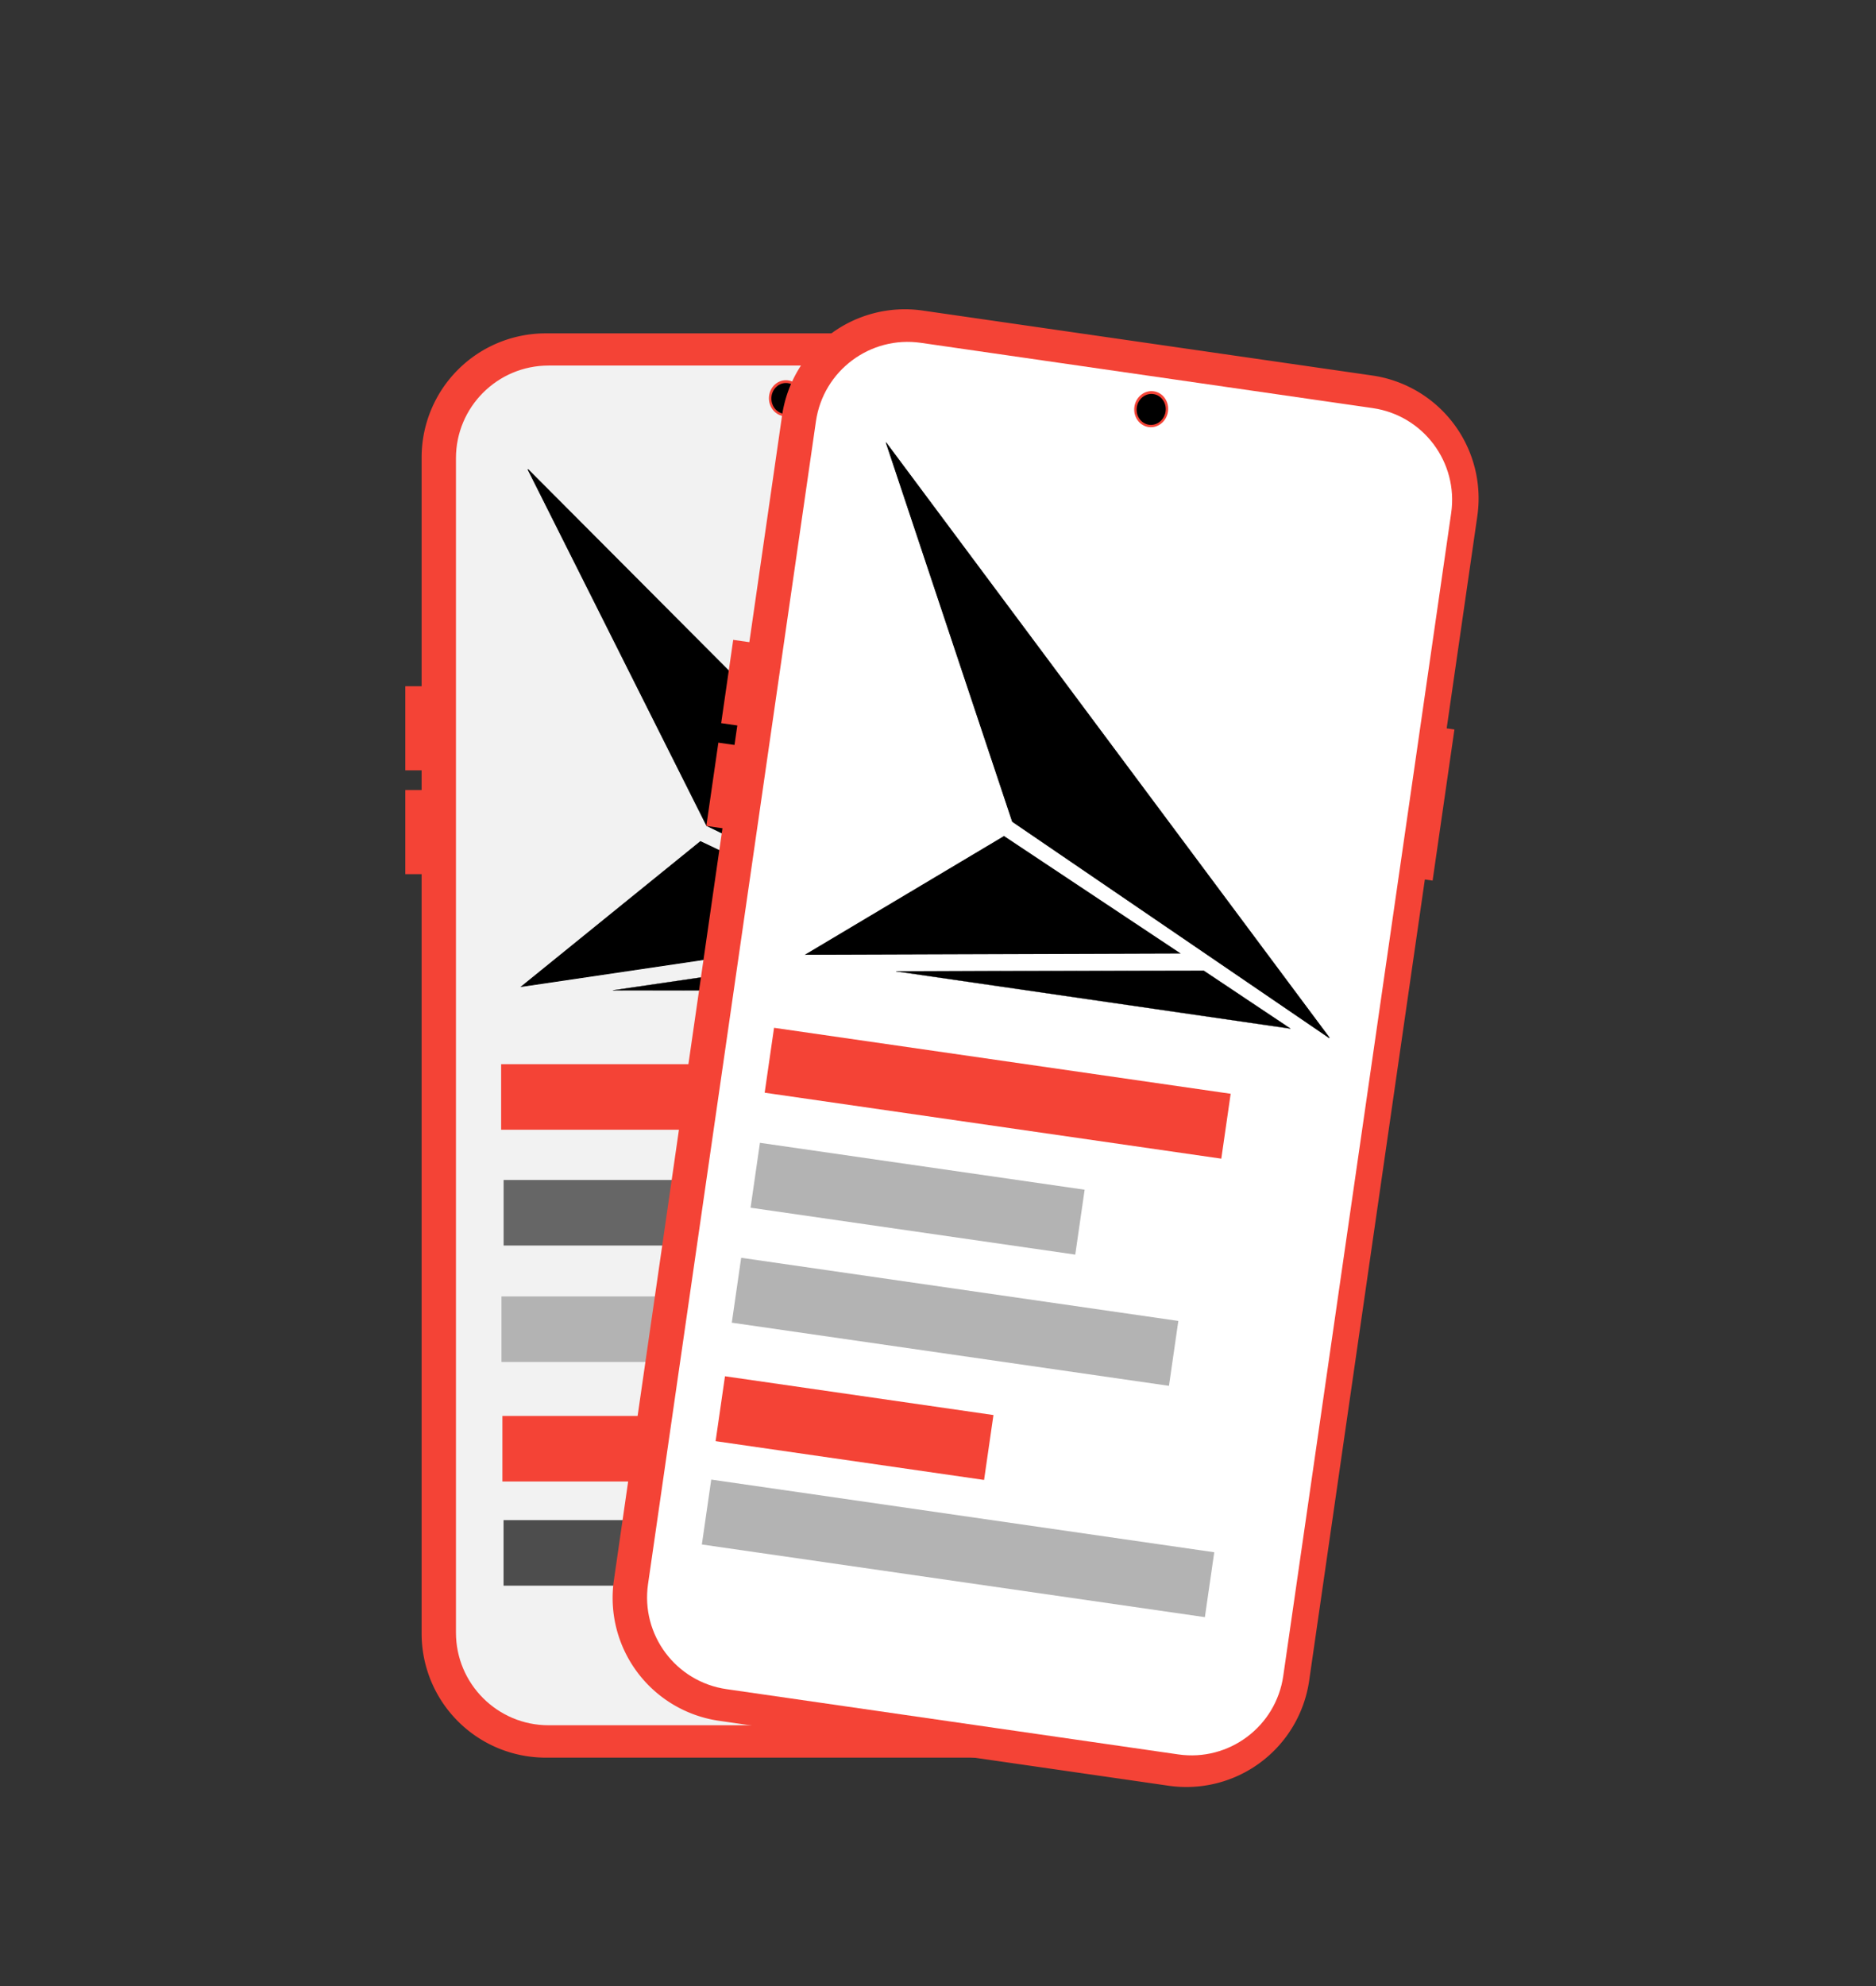 <?xml version="1.0" encoding="UTF-8" standalone="no"?>
<svg
   xmlns:dc="http://purl.org/dc/elements/1.1/"
   xmlns:cc="http://creativecommons.org/ns#"
   xmlns:rdf="http://www.w3.org/1999/02/22-rdf-syntax-ns#"
   xmlns:svg="http://www.w3.org/2000/svg"
   xmlns="http://www.w3.org/2000/svg"
   xmlns:sodipodi="http://sodipodi.sourceforge.net/DTD/sodipodi-0.dtd"
   xmlns:inkscape="http://www.inkscape.org/namespaces/inkscape"
   id="aadef149-4ba5-4382-9e09-7df651a328a5"
   data-name="Layer 1"
   width="704"
   height="745.194"
   viewBox="0 0 704 745.194"
   version="1.1"
   sodipodi:docname="mobileapp.svg"
   inkscape:version="0.92.4 (5da689c313, 2019-01-14)">
  <rect x="0" y="0" width="704" height="745.194" fill="#333333" stroke="none"/>
  <defs
     id="defs539" />
  <sodipodi:namedview
     pagecolor="#ffffff"
     bordercolor="#666666"
     borderopacity="1"
     objecttolerance="10"
     gridtolerance="10"
     guidetolerance="10"
     inkscape:pageopacity="0"
     inkscape:pageshadow="2"
     inkscape:window-width="1920"
     inkscape:window-height="1017"
     id="namedview537"
     showgrid="false"
     inkscape:zoom="0.63339182"
     inkscape:cx="-201.20313"
     inkscape:cy="716.46068"
     inkscape:window-x="-8"
     inkscape:window-y="-8"
     inkscape:window-maximized="1"
     inkscape:current-layer="aadef149-4ba5-4382-9e09-7df651a328a5" />
  <title
     id="title478">mobile_web</title>
  <path
     d="m 424.667,252.057 h -2.936 V 171.625 A 46.552,46.552 0 0 0 375.179,125.073 H 204.772 a 46.552,46.552 0 0 0 -46.552,46.552 v 441.259 a 46.552,46.552 0 0 0 46.552,46.552 h 170.407 a 46.552,46.552 0 0 0 46.552,-46.552 V 309.311 h 2.936 z"
     id="path486"
     style="fill:#f44336;fill-opacity:1;stroke-width:0.734"
     inkscape:connector-curvature="0" />
  <path
     d="m 411.859,171.914 v 440.609 c -3.1e-4,19.201 -15.565,34.766 -34.766,34.766 H 205.868 c -19.201,-3.3e-4 -34.766,-15.565 -34.766,-34.766 V 171.914 c 3.6e-4,-19.201 15.566,-34.766 34.766,-34.766 h 148.984 c -4.421,10.863 -11.728,-0.009 0,0 v 0 c 11.728,-0.009 4.421,10.863 0,0 h 22.24 c 19.201,3.4e-4 34.766,15.566 34.766,34.766 z"
     id="path488"
     inkscape:connector-curvature="0"
     style="fill:#f2f2f2;stroke-width:0.734;fill-opacity:1"
     sodipodi:nodetypes="ccccccccccccc" />
  <g
     id="g801"
     transform="matrix(0.734,0,0,0.734,-720.976,-225.245)">
    <g
       transform="matrix(0.846,0,0,0.846,212.626,-415.954)"
       id="g4560">
      <g
         id="g806">
        <path
           sodipodi:nodetypes="cccc"
           inkscape:connector-curvature="0"
           id="path20"
           d="m 1228.786,1138.015 108.015,215.209 208.032,101.874 c -105.349,-105.694 -316.047,-317.083 -316.047,-317.083 z"
           style="fill:#000000;stroke:#000000;stroke-width:0.462px;stroke-linecap:butt;stroke-linejoin:miter;stroke-opacity:1" />
        <path
           sodipodi:nodetypes="cccc"
           inkscape:connector-curvature="0"
           id="path22"
           d="m 1333.04,1362.907 114.867,54.541 -222.816,32.93 z"
           style="fill:#000000;stroke:#000000;stroke-width:0.529px;stroke-linecap:butt;stroke-linejoin:miter;stroke-opacity:1" />
        <path
           sodipodi:nodetypes="cccc"
           inkscape:connector-curvature="0"
           id="path24"
           d="m 1463.98,1425.833 56.826,27.126 -240.733,-0.195 z"
           style="fill:#000000;stroke:#000000;stroke-width:0.151px;stroke-linecap:butt;stroke-linejoin:miter;stroke-opacity:1" />
      </g>
    </g>
    <flowRoot
       transform="translate(0,-1596)"
       style="font-style:normal;font-weight:normal;font-size:40px;line-height:1.25;font-family:sans-serif;letter-spacing:0px;word-spacing:0px;fill:#000000;fill-opacity:1;stroke:none"
       id="flowRoot4541"
       xml:space="preserve"><flowRegion
         id="flowRegion4543"><rect
           y="1306.625"
           x="262.5"
           height="159.375"
           width="443.75"
           id="rect4545" /></flowRegion><flowPara
         id="flowPara4547" /></flowRoot>    <flowRoot
       transform="translate(0,-1596)"
       style="font-style:normal;font-weight:normal;font-size:40px;line-height:1.25;font-family:sans-serif;letter-spacing:0px;word-spacing:0px;fill:#000000;fill-opacity:1;stroke:none"
       id="flowRoot4549"
       xml:space="preserve"><flowRegion
         id="flowRegion4551"><rect
           y="1312.792"
           x="247.487"
           height="110.485"
           width="391.118"
           id="rect4553" /></flowRegion><flowPara
         id="flowPara4555" /></flowRoot>  </g>
  <rect
     style="fill:none;stroke-width:0.734"
     id="rect808"
     width="185.25"
     height="32.788"
     x="188.99"
     y="409.923" />
  <rect
     style="fill:none;stroke-width:0.734"
     id="rect810"
     width="172.135"
     height="42.624"
     x="205.384"
     y="419.759" />
  <rect
     style="fill:none;stroke-width:0.734"
     id="rect816"
     width="147.544"
     height="52.46"
     x="205.384"
     y="419.759" />
  <rect
     style="fill:none;stroke-width:0.734"
     id="rect818"
     width="172.135"
     height="42.624"
     x="205.384"
     y="419.759" />
  <rect
     style="fill:#f44336;fill-opacity:1;stroke-width:0.176"
     id="rect826"
     width="173.063"
     height="24.591"
     x="188.062"
     y="399.267" />
  <rect
     style="fill:#666666;stroke-width:0.149"
     id="rect826-5"
     width="123.062"
     height="24.591"
     x="188.99"
     y="442.71" />
  <rect
     style="fill:#b3b3b3;stroke-width:0.173"
     id="rect826-7"
     width="165.686"
     height="24.591"
     x="188.187"
     y="486.394" />
  <rect
     style="fill:#4d4d4d;stroke-width:0.185"
     id="rect826-55"
     width="190.645"
     height="24.591"
     x="188.964"
     y="570.325" />
  <rect
     style="fill:#f44336;fill-opacity:1;stroke-width:0.135"
     id="rect826-0"
     width="101.75"
     height="24.591"
     x="188.526"
     y="531.237" />
  <ellipse
     style="fill:#f44336;fill-opacity:1;stroke-width:1.04"
     id="path1684"
     cx="294.918"
     cy="149.423"
     rx="6.364"
     ry="6.774" />
  <ellipse
     style="fill:#000000;fill-opacity:1;stroke-width:0.892"
     id="path1684-6"
     cx="294.93"
     cy="149.511"
     rx="5.458"
     ry="5.81" />
  <rect
     style="fill:#f44336;fill-opacity:1;stroke-width:0.644"
     id="rect1701"
     width="8.607"
     height="31.558"
     x="152.104"
     y="257.46" />
  <rect
     style="fill:#f44336;fill-opacity:1;stroke-width:0.644"
     id="rect1701-7"
     width="8.607"
     height="31.558"
     x="152.104"
     y="296.408" />
  <g
     id="g1876"
     transform="matrix(0.727,0.105,-0.105,0.727,-230.662,-212.302)">
    <path
       style="fill:#f44336;fill-opacity:1"
       id="path486-5"
       d="m 1140.784,503.731 h -3.999 V 394.186 A 63.402,63.402 0 0 0 1073.383,330.784 H 841.297 a 63.402,63.402 0 0 0 -63.402,63.402 V 995.16 a 63.402,63.402 0 0 0 63.402,63.402 H 1073.383 a 63.402,63.402 0 0 0 63.402,-63.402 V 581.707 h 3.999 z"
       inkscape:connector-curvature="0" />
    <path
       sodipodi:nodetypes="ccccccccccccc"
       style="fill:#ffffff"
       inkscape:connector-curvature="0"
       id="path488-9"
       d="m 1123.34,394.579 v 600.09 c -5e-4,26.15 -21.2,47.35 -47.35,47.35 H 842.79 c -26.151,-4e-4 -47.35,-21.2 -47.35,-47.35 V 394.579 c 5e-4,-26.15 21.2,-47.349 47.35,-47.35 h 202.91 c -6.021,14.795 -15.973,-0.012 0,0 v 0 c 15.973,-0.012 6.021,14.795 0,0 h 30.29 c 26.151,5e-4 47.349,21.2 47.35,47.35 z" />
    <g
       transform="translate(-419.53,-146.333)"
       id="g801-6">
      <g
         id="g4560-9"
         transform="matrix(0.846,0,0,0.846,212.626,-415.954)">
        <g
           id="g806-7">
          <path
             style="fill:#000000;stroke:#000000;stroke-width:0.462px;stroke-linecap:butt;stroke-linejoin:miter;stroke-opacity:1"
             d="m 1228.786,1138.015 108.015,215.209 208.032,101.874 c -105.349,-105.694 -316.047,-317.083 -316.047,-317.083 z"
             id="path20-0"
             inkscape:connector-curvature="0"
             sodipodi:nodetypes="cccc" />
          <path
             style="fill:#000000;stroke:#000000;stroke-width:0.529px;stroke-linecap:butt;stroke-linejoin:miter;stroke-opacity:1"
             d="m 1333.04,1362.907 114.867,54.541 -222.816,32.93 z"
             id="path22-9"
             inkscape:connector-curvature="0"
             sodipodi:nodetypes="cccc" />
          <path
             style="fill:#000000;stroke:#000000;stroke-width:0.151px;stroke-linecap:butt;stroke-linejoin:miter;stroke-opacity:1"
             d="m 1463.98,1425.833 56.826,27.126 -240.733,-0.195 z"
             id="path24-6"
             inkscape:connector-curvature="0"
             sodipodi:nodetypes="cccc" />
        </g>
      </g>
      <flowRoot
         xml:space="preserve"
         id="flowRoot4541-8"
         style="font-style:normal;font-weight:normal;font-size:40px;line-height:1.25;font-family:sans-serif;letter-spacing:0px;word-spacing:0px;fill:#000000;fill-opacity:1;stroke:none"
         transform="translate(0,-1596)"><flowRegion
           id="flowRegion4543-0"><rect
             id="rect4545-8"
             width="443.75"
             height="159.375"
             x="262.5"
             y="1306.625" /></flowRegion><flowPara
           id="flowPara4547-8" /></flowRoot>      <flowRoot
         xml:space="preserve"
         id="flowRoot4549-6"
         style="font-style:normal;font-weight:normal;font-size:40px;line-height:1.25;font-family:sans-serif;letter-spacing:0px;word-spacing:0px;fill:#000000;fill-opacity:1;stroke:none"
         transform="translate(0,-1596)"><flowRegion
           id="flowRegion4551-8"><rect
             id="rect4553-9"
             width="391.118"
             height="110.485"
             x="247.487"
             y="1312.792" /></flowRegion><flowPara
           id="flowPara4555-3" /></flowRoot>    </g>
    <rect
       y="718.736"
       x="819.803"
       height="44.655"
       width="252.302"
       id="rect808-6"
       style="fill:none" />
    <rect
       y="732.133"
       x="842.131"
       height="58.052"
       width="234.44"
       id="rect810-9"
       style="fill:none" />
    <rect
       y="732.133"
       x="842.131"
       height="71.448"
       width="200.949"
       id="rect816-1"
       style="fill:none" />
    <rect
       y="732.133"
       x="842.131"
       height="58.052"
       width="234.44"
       id="rect818-7"
       style="fill:none" />
    <rect
       y="704.223"
       x="818.539"
       height="33.491"
       width="235.704"
       id="rect826-4"
       style="fill:#f44336;fill-opacity:1;stroke-width:0.24" />
    <rect
       y="763.391"
       x="819.803"
       height="33.491"
       width="167.605"
       id="rect826-5-0"
       style="fill:#b3b3b3;stroke-width:0.203" />
    <rect
       y="822.886"
       x="818.709"
       height="33.491"
       width="225.657"
       id="rect826-7-4"
       style="fill:#b3b3b3;stroke-width:0.235" />
    <rect
       y="937.197"
       x="819.767"
       height="33.491"
       width="259.649"
       id="rect826-55-7"
       style="fill:#b3b3b3;stroke-width:0.252" />
    <rect
       y="883.96"
       x="819.171"
       height="33.491"
       width="138.579"
       id="rect826-0-3"
       style="fill:#f44336;fill-opacity:1;stroke-width:0.184" />
    <ellipse
       ry="9.226"
       rx="8.667"
       cy="363.948"
       cx="964.072"
       id="path1684-8"
       style="fill:#f44336;fill-opacity:1;stroke-width:1.417" />
    <ellipse
       ry="7.913"
       rx="7.434"
       cy="364.067"
       cx="964.088"
       id="path1684-6-4"
       style="fill:#000000;fill-opacity:1;stroke-width:1.215" />
    <rect
       y="511.089"
       x="769.566"
       height="42.981"
       width="11.722"
       id="rect1701-1"
       style="fill:#f44336;fill-opacity:1;stroke-width:0.877" />
    <rect
       y="564.135"
       x="769.566"
       height="42.981"
       width="11.722"
       id="rect1701-7-6"
       style="fill:#f44336;fill-opacity:1;stroke-width:0.877" />
  </g>
  <path
     d="m -444.827,384.593 -0.504,-2.892 79.238,-13.808 a 46.552,46.552 0 0 0 37.869,-53.853 l -29.255,-167.877 a 46.552,46.552 0 0 0 -53.853,-37.869 l -434.707,75.754 a 46.552,46.552 0 0 0 -37.869,53.853 l 29.255,167.877 a 46.552,46.552 0 0 0 53.853,37.869 l 299.066,-52.116 0.504,2.892 z"
     id="path486-7"
     style="fill:#f44336;fill-opacity:1;stroke-width:0.734"
     inkscape:connector-curvature="0" />
  <path
     d="m -368.072,358.216 -434.068,75.642 c -18.916,3.296 -36.922,-9.366 -40.219,-28.282 l -29.395,-168.682 c -3.296,-18.916 9.366,-36.922 28.281,-40.219 l 434.068,-75.642 c 18.916,-3.296 36.922,9.366 40.219,28.282 l 25.577,146.772 c -11.461,-2.49 -2.005,-11.555 0,0 v 0 c 2.022,11.552 -9.943,6.22 0,0 l 3.818,21.91 c 3.296,18.916 -9.366,36.922 -28.282,40.219 z"
     id="path488-8"
     inkscape:connector-curvature="0"
     style="fill:#f2f2f2;fill-opacity:1;stroke-width:0.734"
     sodipodi:nodetypes="ccccccccccccc" />
  <g
     id="g801-5"
     transform="matrix(0.126,0.723,-0.723,0.126,-171.291,-825.983)">
    <g
       transform="matrix(0.846,0,0,0.846,212.626,-415.954)"
       id="g4560-2">
      <g
         id="g806-0">
        <path
           sodipodi:nodetypes="cccc"
           inkscape:connector-curvature="0"
           id="path20-8"
           d="m 1228.786,1138.015 108.015,215.209 208.032,101.874 c -105.349,-105.694 -316.047,-317.083 -316.047,-317.083 z"
           style="fill:#000000;stroke:#000000;stroke-width:0.462px;stroke-linecap:butt;stroke-linejoin:miter;stroke-opacity:1" />
        <path
           sodipodi:nodetypes="cccc"
           inkscape:connector-curvature="0"
           id="path22-94"
           d="m 1333.04,1362.907 114.867,54.541 -222.816,32.93 z"
           style="fill:#000000;stroke:#000000;stroke-width:0.529px;stroke-linecap:butt;stroke-linejoin:miter;stroke-opacity:1" />
        <path
           sodipodi:nodetypes="cccc"
           inkscape:connector-curvature="0"
           id="path24-9"
           d="m 1463.98,1425.833 56.826,27.126 -240.733,-0.195 z"
           style="fill:#000000;stroke:#000000;stroke-width:0.151px;stroke-linecap:butt;stroke-linejoin:miter;stroke-opacity:1" />
      </g>
    </g>
    <flowRoot
       transform="translate(0,-1596)"
       style="font-style:normal;font-weight:normal;font-size:40px;line-height:1.25;font-family:sans-serif;letter-spacing:0px;word-spacing:0px;fill:#000000;fill-opacity:1;stroke:none"
       id="flowRoot4541-7"
       xml:space="preserve"><flowRegion
         id="flowRegion4543-1"><rect
           y="1306.625"
           x="262.5"
           height="159.375"
           width="443.75"
           id="rect4545-9" /></flowRegion><flowPara
         id="flowPara4547-80" /></flowRoot>    <flowRoot
       transform="translate(0,-1596)"
       style="font-style:normal;font-weight:normal;font-size:40px;line-height:1.25;font-family:sans-serif;letter-spacing:0px;word-spacing:0px;fill:#000000;fill-opacity:1;stroke:none"
       id="flowRoot4549-5"
       xml:space="preserve"><flowRegion
         id="flowRegion4551-87"><rect
           y="1312.792"
           x="247.487"
           height="110.485"
           width="391.118"
           id="rect4553-0" /></flowRegion><flowPara
         id="flowPara4555-0" /></flowRoot>  </g>
  <rect
     style="fill:none;stroke-width:0.734"
     id="rect808-7"
     width="185.25"
     height="32.788"
     x="66.84"
     y="662.114"
     transform="rotate(80.115)" />
  <rect
     style="fill:none;stroke-width:0.734"
     id="rect810-4"
     width="172.135"
     height="42.624"
     x="83.234"
     y="671.95"
     transform="rotate(80.115)" />
  <rect
     style="fill:none;stroke-width:0.734"
     id="rect816-17"
     width="147.544"
     height="52.46"
     x="83.234"
     y="671.95"
     transform="rotate(80.115)" />
  <rect
     style="fill:none;stroke-width:0.734"
     id="rect818-9"
     width="172.135"
     height="42.624"
     x="83.234"
     y="671.95"
     transform="rotate(80.115)" />
  <rect
     style="fill:#f44336;fill-opacity:1;stroke-width:0.176"
     id="rect826-2"
     width="173.063"
     height="24.591"
     x="65.912"
     y="651.458"
     transform="rotate(80.115)" />
  <rect
     style="fill:#666666;stroke-width:0.149"
     id="rect826-5-5"
     width="123.062"
     height="24.591"
     x="66.84"
     y="694.901"
     transform="rotate(80.115)" />
  <rect
     style="fill:#b3b3b3;stroke-width:0.173"
     id="rect826-7-42"
     width="165.686"
     height="24.591"
     x="66.036"
     y="738.585"
     transform="rotate(80.115)" />
  <rect
     style="fill:#4d4d4d;stroke-width:0.185"
     id="rect826-55-6"
     width="190.645"
     height="24.591"
     x="66.813"
     y="822.516"
     transform="rotate(80.115)" />
  <rect
     style="fill:#f44336;fill-opacity:1;stroke-width:0.135"
     id="rect826-0-5"
     width="101.75"
     height="24.591"
     x="66.376"
     y="783.428"
     transform="rotate(80.115)" />
  <ellipse
     style="fill:#f44336;fill-opacity:1;stroke-width:1.04"
     id="path1684-9"
     cx="172.768"
     cy="401.614"
     rx="6.364"
     ry="6.774"
     transform="rotate(80.115)" />
  <ellipse
     style="fill:#000000;fill-opacity:1;stroke-width:0.892"
     id="path1684-6-8"
     cx="172.779"
     cy="401.702"
     rx="5.458"
     ry="5.81"
     transform="rotate(80.115)" />
  <rect
     style="fill:#f44336;fill-opacity:1;stroke-width:0.644"
     id="rect1701-6"
     width="8.607"
     height="31.558"
     x="29.954"
     y="509.651"
     transform="rotate(80.115)" />
  <rect
     style="fill:#f44336;fill-opacity:1;stroke-width:0.644"
     id="rect1701-7-8"
     width="8.607"
     height="31.558"
     x="29.954"
     y="548.599"
     transform="rotate(80.115)" />
  <g
     id="g1876-5"
     transform="matrix(0.615,-0.401,0.401,0.615,-1446.496,-56.886)">
    <path
       style="fill:#f44336;fill-opacity:1"
       id="path486-5-8"
       d="m 1140.784,503.731 h -3.999 V 394.186 A 63.402,63.402 0 0 0 1073.383,330.784 H 841.297 a 63.402,63.402 0 0 0 -63.402,63.402 V 995.16 a 63.402,63.402 0 0 0 63.402,63.402 H 1073.383 a 63.402,63.402 0 0 0 63.402,-63.402 V 581.707 h 3.999 z"
       inkscape:connector-curvature="0" />
    <path
       sodipodi:nodetypes="ccccccccccccc"
       style="fill:#ffffff"
       inkscape:connector-curvature="0"
       id="path488-9-0"
       d="m 1123.34,394.579 v 600.09 c -5e-4,26.15 -21.2,47.35 -47.35,47.35 H 842.79 c -26.151,-4e-4 -47.35,-21.2 -47.35,-47.35 V 394.579 c 5e-4,-26.15 21.2,-47.349 47.35,-47.35 h 202.91 c -6.021,14.795 -15.973,-0.012 0,0 v 0 c 15.973,-0.012 6.021,14.795 0,0 h 30.29 c 26.151,5e-4 47.349,21.2 47.35,47.35 z" />
    <g
       transform="translate(-419.53,-146.333)"
       id="g801-6-8">
      <g
         id="g4560-9-9"
         transform="matrix(0.846,0,0,0.846,212.626,-415.954)">
        <g
           id="g806-7-4">
          <path
             style="fill:#000000;stroke:#000000;stroke-width:0.462px;stroke-linecap:butt;stroke-linejoin:miter;stroke-opacity:1"
             d="m 1228.786,1138.015 108.015,215.209 208.032,101.874 c -105.349,-105.694 -316.047,-317.083 -316.047,-317.083 z"
             id="path20-0-0"
             inkscape:connector-curvature="0"
             sodipodi:nodetypes="cccc" />
          <path
             style="fill:#000000;stroke:#000000;stroke-width:0.529px;stroke-linecap:butt;stroke-linejoin:miter;stroke-opacity:1"
             d="m 1333.04,1362.907 114.867,54.541 -222.816,32.93 z"
             id="path22-9-9"
             inkscape:connector-curvature="0"
             sodipodi:nodetypes="cccc" />
          <path
             style="fill:#000000;stroke:#000000;stroke-width:0.151px;stroke-linecap:butt;stroke-linejoin:miter;stroke-opacity:1"
             d="m 1463.98,1425.833 56.826,27.126 -240.733,-0.195 z"
             id="path24-6-5"
             inkscape:connector-curvature="0"
             sodipodi:nodetypes="cccc" />
        </g>
      </g>
      <flowRoot
         xml:space="preserve"
         id="flowRoot4541-8-6"
         style="font-style:normal;font-weight:normal;font-size:40px;line-height:1.25;font-family:sans-serif;letter-spacing:0px;word-spacing:0px;fill:#000000;fill-opacity:1;stroke:none"
         transform="translate(0,-1596)"><flowRegion
           id="flowRegion4543-0-7"><rect
             id="rect4545-8-0"
             width="443.75"
             height="159.375"
             x="262.5"
             y="1306.625" /></flowRegion><flowPara
           id="flowPara4547-8-5" /></flowRoot>      <flowRoot
         xml:space="preserve"
         id="flowRoot4549-6-5"
         style="font-style:normal;font-weight:normal;font-size:40px;line-height:1.25;font-family:sans-serif;letter-spacing:0px;word-spacing:0px;fill:#000000;fill-opacity:1;stroke:none"
         transform="translate(0,-1596)"><flowRegion
           id="flowRegion4551-8-3"><rect
             id="rect4553-9-3"
             width="391.118"
             height="110.485"
             x="247.487"
             y="1312.792" /></flowRegion><flowPara
           id="flowPara4555-3-4" /></flowRoot>    </g>
    <rect
       y="718.736"
       x="819.803"
       height="44.655"
       width="252.302"
       id="rect808-6-4"
       style="fill:none" />
    <rect
       y="732.133"
       x="842.131"
       height="58.052"
       width="234.44"
       id="rect810-9-4"
       style="fill:none" />
    <rect
       y="732.133"
       x="842.131"
       height="71.448"
       width="200.949"
       id="rect816-1-7"
       style="fill:none" />
    <rect
       y="732.133"
       x="842.131"
       height="58.052"
       width="234.44"
       id="rect818-7-4"
       style="fill:none" />
    <rect
       y="704.223"
       x="818.539"
       height="33.491"
       width="235.704"
       id="rect826-4-1"
       style="fill:#f44336;fill-opacity:1;stroke-width:0.24" />
    <rect
       y="763.391"
       x="819.803"
       height="33.491"
       width="167.605"
       id="rect826-5-0-9"
       style="fill:#b3b3b3;stroke-width:0.203" />
    <rect
       y="822.886"
       x="818.709"
       height="33.491"
       width="225.657"
       id="rect826-7-4-2"
       style="fill:#b3b3b3;stroke-width:0.235" />
    <rect
       y="937.197"
       x="819.767"
       height="33.491"
       width="259.649"
       id="rect826-55-7-1"
       style="fill:#b3b3b3;stroke-width:0.252" />
    <rect
       y="883.96"
       x="819.171"
       height="33.491"
       width="138.579"
       id="rect826-0-3-0"
       style="fill:#f44336;fill-opacity:1;stroke-width:0.184" />
    <ellipse
       ry="9.226"
       rx="8.667"
       cy="363.948"
       cx="964.072"
       id="path1684-8-6"
       style="fill:#f44336;fill-opacity:1;stroke-width:1.417" />
    <ellipse
       ry="7.913"
       rx="7.434"
       cy="364.067"
       cx="964.088"
       id="path1684-6-4-6"
       style="fill:#000000;fill-opacity:1;stroke-width:1.215" />
    <rect
       y="511.089"
       x="769.566"
       height="42.981"
       width="11.722"
       id="rect1701-1-6"
       style="fill:#f44336;fill-opacity:1;stroke-width:0.877" />
    <rect
       y="564.135"
       x="769.566"
       height="42.981"
       width="11.722"
       id="rect1701-7-6-2"
       style="fill:#f44336;fill-opacity:1;stroke-width:0.877" />
  </g>
  <g
     id="g1876-5-1"
     transform="matrix(0.384,0.626,-0.626,0.384,-659.984,-744.859)">
    <path
       style="fill:#f44336;fill-opacity:1"
       id="path486-5-8-3"
       d="m 1140.784,503.731 h -3.999 V 394.186 A 63.402,63.402 0 0 0 1073.383,330.784 H 841.297 a 63.402,63.402 0 0 0 -63.402,63.402 V 995.16 a 63.402,63.402 0 0 0 63.402,63.402 H 1073.383 a 63.402,63.402 0 0 0 63.402,-63.402 V 581.707 h 3.999 z"
       inkscape:connector-curvature="0" />
    <path
       sodipodi:nodetypes="ccccccccccccc"
       style="fill:#ffffff"
       inkscape:connector-curvature="0"
       id="path488-9-0-7"
       d="m 1123.34,394.579 v 600.09 c -5e-4,26.15 -21.2,47.35 -47.35,47.35 H 842.79 c -26.151,-4e-4 -47.35,-21.2 -47.35,-47.35 V 394.579 c 5e-4,-26.15 21.2,-47.349 47.35,-47.35 h 202.91 c -6.021,14.795 -15.973,-0.012 0,0 v 0 c 15.973,-0.012 6.021,14.795 0,0 h 30.29 c 26.151,5e-4 47.349,21.2 47.35,47.35 z" />
    <g
       transform="translate(-419.53,-146.333)"
       id="g801-6-8-3">
      <g
         id="g4560-9-9-3"
         transform="matrix(0.846,0,0,0.846,212.626,-415.954)">
        <g
           id="g806-7-4-5">
          <path
             style="fill:#000000;stroke:#000000;stroke-width:0.462px;stroke-linecap:butt;stroke-linejoin:miter;stroke-opacity:1"
             d="m 1228.786,1138.015 108.015,215.209 208.032,101.874 c -105.349,-105.694 -316.047,-317.083 -316.047,-317.083 z"
             id="path20-0-0-6"
             inkscape:connector-curvature="0"
             sodipodi:nodetypes="cccc" />
          <path
             style="fill:#000000;stroke:#000000;stroke-width:0.529px;stroke-linecap:butt;stroke-linejoin:miter;stroke-opacity:1"
             d="m 1333.04,1362.907 114.867,54.541 -222.816,32.93 z"
             id="path22-9-9-0"
             inkscape:connector-curvature="0"
             sodipodi:nodetypes="cccc" />
          <path
             style="fill:#000000;stroke:#000000;stroke-width:0.151px;stroke-linecap:butt;stroke-linejoin:miter;stroke-opacity:1"
             d="m 1463.98,1425.833 56.826,27.126 -240.733,-0.195 z"
             id="path24-6-5-0"
             inkscape:connector-curvature="0"
             sodipodi:nodetypes="cccc" />
        </g>
      </g>
      <flowRoot
         xml:space="preserve"
         id="flowRoot4541-8-6-6"
         style="font-style:normal;font-weight:normal;font-size:40px;line-height:1.25;font-family:sans-serif;letter-spacing:0px;word-spacing:0px;fill:#000000;fill-opacity:1;stroke:none"
         transform="translate(0,-1596)"><flowRegion
           id="flowRegion4543-0-7-7"><rect
             id="rect4545-8-0-3"
             width="443.75"
             height="159.375"
             x="262.5"
             y="1306.625" /></flowRegion><flowPara
           id="flowPara4547-8-5-4" /></flowRoot>      <flowRoot
         xml:space="preserve"
         id="flowRoot4549-6-5-1"
         style="font-style:normal;font-weight:normal;font-size:40px;line-height:1.25;font-family:sans-serif;letter-spacing:0px;word-spacing:0px;fill:#000000;fill-opacity:1;stroke:none"
         transform="translate(0,-1596)"><flowRegion
           id="flowRegion4551-8-3-0"><rect
             id="rect4553-9-3-6"
             width="391.118"
             height="110.485"
             x="247.487"
             y="1312.792" /></flowRegion><flowPara
           id="flowPara4555-3-4-0" /></flowRoot>    </g>
    <rect
       y="718.736"
       x="819.803"
       height="44.655"
       width="252.302"
       id="rect808-6-4-4"
       style="fill:none" />
    <rect
       y="732.133"
       x="842.131"
       height="58.052"
       width="234.44"
       id="rect810-9-4-5"
       style="fill:none" />
    <rect
       y="732.133"
       x="842.131"
       height="71.448"
       width="200.949"
       id="rect816-1-7-6"
       style="fill:none" />
    <rect
       y="732.133"
       x="842.131"
       height="58.052"
       width="234.44"
       id="rect818-7-4-1"
       style="fill:none" />
    <rect
       y="704.223"
       x="818.539"
       height="33.491"
       width="235.704"
       id="rect826-4-1-1"
       style="fill:#f44336;fill-opacity:1;stroke-width:0.24" />
    <rect
       y="763.391"
       x="819.803"
       height="33.491"
       width="167.605"
       id="rect826-5-0-9-3"
       style="fill:#b3b3b3;stroke-width:0.203" />
    <rect
       y="822.886"
       x="818.709"
       height="33.491"
       width="225.657"
       id="rect826-7-4-2-5"
       style="fill:#b3b3b3;stroke-width:0.235" />
    <rect
       y="937.197"
       x="819.767"
       height="33.491"
       width="259.649"
       id="rect826-55-7-1-1"
       style="fill:#b3b3b3;stroke-width:0.252" />
    <rect
       y="883.96"
       x="819.171"
       height="33.491"
       width="138.579"
       id="rect826-0-3-0-0"
       style="fill:#f44336;fill-opacity:1;stroke-width:0.184" />
    <ellipse
       ry="9.226"
       rx="8.667"
       cy="363.948"
       cx="964.072"
       id="path1684-8-6-8"
       style="fill:#f44336;fill-opacity:1;stroke-width:1.417" />
    <ellipse
       ry="7.913"
       rx="7.434"
       cy="364.067"
       cx="964.088"
       id="path1684-6-4-6-3"
       style="fill:#000000;fill-opacity:1;stroke-width:1.215" />
    <rect
       y="511.089"
       x="769.566"
       height="42.981"
       width="11.722"
       id="rect1701-1-6-4"
       style="fill:#f44336;fill-opacity:1;stroke-width:0.877" />
    <rect
       y="564.135"
       x="769.566"
       height="42.981"
       width="11.722"
       id="rect1701-7-6-2-8"
       style="fill:#f44336;fill-opacity:1;stroke-width:0.877" />
  </g>
</svg>
